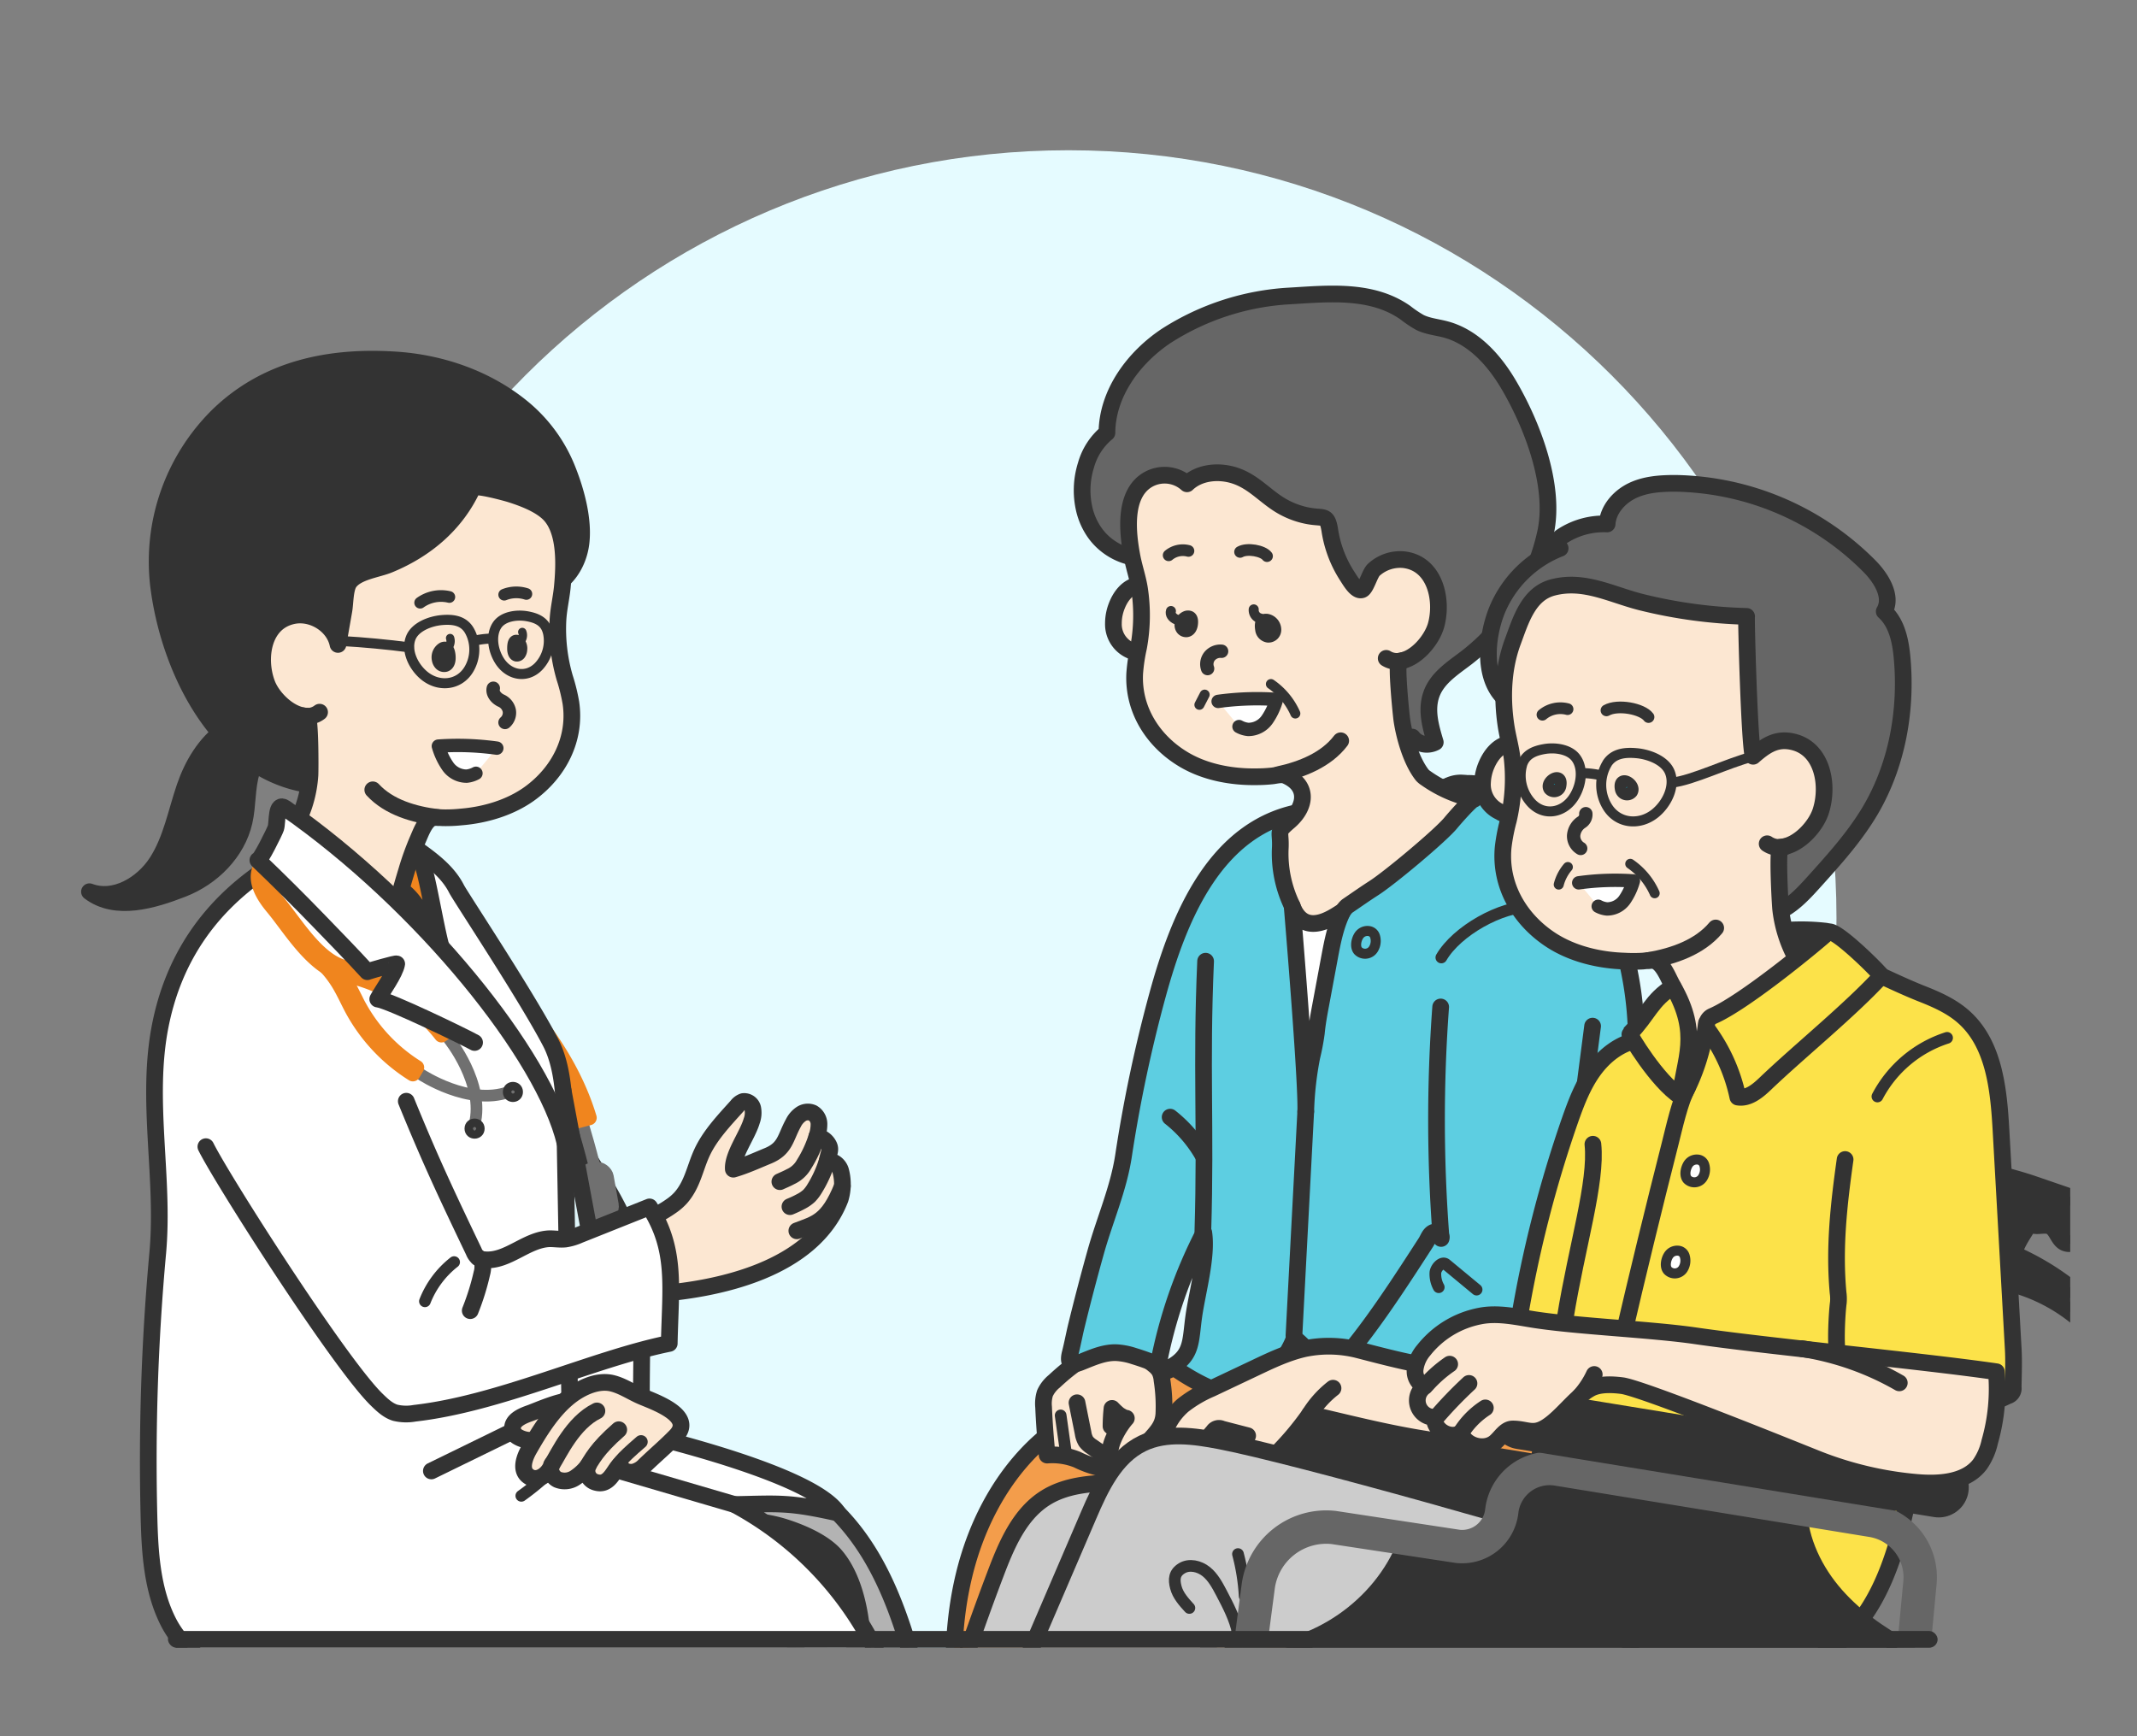 <svg id="design" xmlns="http://www.w3.org/2000/svg" xmlns:xlink="http://www.w3.org/1999/xlink" width="640" height="520" viewBox="0 0 640 520"><rect x="0" y="0" width="640" height="520" fill="#808080" stroke="none"/><defs><style>.cls-1,.cls-11,.cls-13,.cls-17,.cls-26,.cls-31,.cls-6,.cls-7{fill:none;}.cls-2{fill:#e5fbff;}.cls-3{clip-path:url(#clip-path);}.cls-4{fill:#f39d4b;}.cls-10,.cls-11,.cls-12,.cls-13,.cls-14,.cls-15,.cls-16,.cls-20,.cls-21,.cls-23,.cls-24,.cls-25,.cls-26,.cls-27,.cls-28,.cls-29,.cls-30,.cls-4,.cls-5,.cls-6,.cls-7,.cls-8,.cls-9{stroke:#333;}.cls-10,.cls-11,.cls-12,.cls-13,.cls-14,.cls-15,.cls-16,.cls-17,.cls-19,.cls-20,.cls-21,.cls-23,.cls-24,.cls-25,.cls-26,.cls-27,.cls-28,.cls-29,.cls-30,.cls-4,.cls-5,.cls-6,.cls-7,.cls-8,.cls-9{stroke-linecap:round;stroke-linejoin:round;}.cls-10,.cls-15,.cls-20,.cls-21,.cls-23,.cls-25,.cls-27,.cls-29,.cls-4,.cls-5,.cls-6,.cls-9{stroke-width:5px;}.cls-5{fill:#fce7d2;}.cls-17,.cls-19,.cls-24,.cls-7{stroke-width:3.5px;}.cls-22,.cls-25,.cls-8{fill:#333;}.cls-26,.cls-8{stroke-width:2.5px;}.cls-16,.cls-9{fill:#5dcee1;}.cls-10{fill:#666;}.cls-11,.cls-12,.cls-14{stroke-width:4px;}.cls-12{fill:#01b3cf;}.cls-13,.cls-16,.cls-30{stroke-width:3px;}.cls-14,.cls-15,.cls-30{fill:#fff;}.cls-17,.cls-19{stroke:#707070;}.cls-18,.cls-23{fill:#f0851e;}.cls-19{fill:#707070;}.cls-20,.cls-24{fill:#dff5f9;}.cls-21,.cls-28{fill:#b3b3b3;}.cls-27{fill:#ccc;}.cls-28{stroke-width:18px;}.cls-29{fill:#fce249;}.cls-31{stroke:#666;stroke-miterlimit:10;stroke-width:10px;}</style><clipPath id="clip-path"><rect class="cls-1" x="20" y="43.49" width="600" height="450"/></clipPath></defs><g id="_04" data-name="04"><path class="cls-2" d="M320,45C193,45,90,148,90,275c0,101.88,66.25,188.27,158,218.49H392C483.75,463.27,550,376.88,550,275,550,148,447,45,320,45Z"/><g class="cls-3"><path class="cls-4" d="M420.15,407.89a10.43,10.43,0,0,0-3.38.52,10.86,10.86,0,0,0-3.92,3.23,99.71,99.71,0,0,1-11.06,10.53,7.61,7.61,0,0,0-1.72-.6,13.7,13.7,0,0,0,.19-7.27,146.83,146.83,0,0,1-48.76-4.6c-14.17,6.31-31,13.05-42.18,24.07-10.44,10.28-17.22,23.92-20.62,38.08-4,16.56-3.59,33.9-1.33,50.78.14,1.1,21.51-.45,24.1-.53l0,.1a8.64,8.64,0,0,0,1.8,3.65,8.84,8.84,0,0,0,4,1.93c8.78,2.52,18.19,5.05,26.89,2.27.31-.1.61-.21.92-.33l46.89-2c-1.1-8.55-7.1-41.85,4.54-44.73,10.95-2.71,21.2-7.76,31.73-11.75,9.94-3.75,20.6-8,26.63-17.26,3.11-4.8,4.6-10.44,5.82-16a205.87,205.87,0,0,0,4.7-42.5C465.32,407.74,426,407.64,420.15,407.89Z"/><path class="cls-5" d="M352.78,441.72a9.35,9.35,0,0,0-1.27,5.23,4.35,4.35,0,0,0,3.26,3.91,4.37,4.37,0,0,0,4,7.4c.28,3.28,5.08,5,7.4,2.7a5.89,5.89,0,0,0,9.17.82c1.27-1.51,2-3.86,3.92-4.23a8.21,8.21,0,0,1,2.41.19c2.4.26,4.69-.93,6.78-2.13,3.64-2.07,7.21-4.28,10.7-6.6a102.73,102.73,0,0,0-16-21.44c-5.23,2.74-11.88.45-17.64,2.76A24.43,24.43,0,0,0,352.78,441.72Z"/><path class="cls-6" d="M355.21,450.23a33.46,33.46,0,0,1,4.87-6.19"/><path class="cls-6" d="M359.54,457.63a111.2,111.2,0,0,1,6.36-9.58"/><path class="cls-6" d="M365.9,461.75a20.74,20.74,0,0,1,5.33-8.24"/><path class="cls-5" d="M315.74,413.7a10,10,0,0,0-2.79,3.58,10.43,10.43,0,0,0-.41,4.13c.21,4.8.56,9.61,1.07,14.39a20,20,0,0,1,9,1.37,30.67,30.67,0,0,0,5.81,2.19,5.72,5.72,0,0,0,3-.12,12.76,12.76,0,0,0,1.8-1.19c1.54,2.19,4.38,3.09,6.26.79a25.81,25.81,0,0,0,2.14-3.94,20,20,0,0,1,2.33-3.16c2.37-2.8,4.36-4.5,4.61-8.25a50.54,50.54,0,0,0-.56-10.13,7.45,7.45,0,0,0-.71-2.68,6.61,6.61,0,0,0-1.63-1.83C334.43,399.41,324.72,405.36,315.74,413.7Z"/><path class="cls-7" d="M317.65,423.92l1.69,12c0,.16.08.36.25.39s.15-.34,0-.24"/><path class="cls-6" d="M322.55,420.13l1.82,9.06a6.76,6.76,0,0,0,.86,2.5,6.66,6.66,0,0,0,1.8,1.62q2.87,2,5.74,4c-1.51-3.5,2-9.7,4.55-12.54-.21.24-2.06-.91-2.29-1.07a22.4,22.4,0,0,1-2-1.88,52.56,52.56,0,0,0-.3,5.33,6.83,6.83,0,0,1,1.58,1.93"/><path class="cls-8" d="M432.46,234.56a.79.79,0,0,0-.52.36.84.84,0,0,0,.1.63,41.39,41.39,0,0,0,5,7.95c-.18-.22,8.78-6.25,7.39-8.65C442.84,232.18,434.66,233.82,432.46,234.56Z"/><path class="cls-9" d="M443.51,422.13c-10.34,1.19-16.9,11.16-25.58,17.23-4.45,3.11-15.24,12.5-20.13,10.63-3.92-1.5-9-9.83-12-13l-7.12-7.74a56,56,0,0,0,10.81-8.34,60.59,60.59,0,0,1-38.39-11.7c6-3.57,5.4-7.66,6.42-14.93s4.06-17.81,3-25.07a145.86,145.86,0,0,0-13.64,39.56c-2.4-1-4.86-1.88-7.35-2.64a20.06,20.06,0,0,0-5.13-1c-3.73-.15-7.26,1.47-10.73,2.86-3.15,1.26-3.89.13-3.16-2.73.69-2.7,1.19-5.45,1.85-8.17q2.7-11.06,5.76-22c2.72-9.78,6.86-19,8.37-29a423.75,423.75,0,0,1,10.18-48.1c6.21-22.68,17.22-51.08,44.33-55.05,8.68-1.27,17.47-1.2,26.2-2,3.46-.33,7.07-.45,10.19-1.83,3.6-1.59,5.93-4.69,10.26-4.6,5.16.11,13.28,5.22,17.76,7.84a60.86,60.86,0,0,1,15.33,12.9,79.64,79.64,0,0,1,17.42,36.71c5.63,28.94-2.17,57.43-9.59,85.12C473.83,394.75,464.84,419.68,443.51,422.13Z"/><path class="cls-7" d="M458.73,271.49c-9.2-.15-22.45,7.33-27.07,15.28"/><path class="cls-6" d="M431.46,301.59a459.74,459.74,0,0,0,.13,69.33c.43-1.22-1.22-2.3-2.35-1.8s-1.51,1.9-2.21,3c-14.18,22-22.15,33.57-37.52,48.78"/><path class="cls-7" d="M442.22,386.24l-9.13-7.56c-1.18-1-3,.9-3.21,2.41a8.13,8.13,0,0,0,1,4.43"/><path class="cls-6" d="M361.06,287.88c-1.38,31.54.12,49.38-.82,80.93"/><path class="cls-5" d="M334.45,181.48a14.23,14.23,0,0,0-1,5.25,8.56,8.56,0,0,0,5.43,8.21,4.75,4.75,0,0,0,3.78.17,4.54,4.54,0,0,0,1.43-1.26,13.37,13.37,0,0,0,1.38-14.64c-1.08-1.94-3.23-4.54-5.71-3.68S335.48,178.81,334.45,181.48Z"/><path class="cls-10" d="M324.76,152.67a25.16,25.16,0,0,1,.47-13.33,19.31,19.31,0,0,1,6.28-9.71c.09-11.86,8-22.58,17.88-29.11A76.22,76.22,0,0,1,386.2,88.64c11.59-.68,24.54-2.1,34.68,5a35,35,0,0,0,4.31,2.91c2.41,1.2,5.17,1.42,7.76,2.12,8.14,2.18,14.3,8.91,18.63,16.14,7.24,12.13,14.36,30.6,11.29,44.72a65,65,0,0,1-23.57,37.37c-4.05,3.11-8.72,6-10.53,10.81s-.36,9.83,1.07,14.6a5.46,5.46,0,0,1-6.88-1.55c1.8,2.55-7,6.31-9.34,4.27-2.74-2.45-1-11.17-.48-14.23.74-4.6.38-9.07,1-13.8.52-4.08-1.72-6.6-4.61-9.52-7.19-7.27-14.77-16.47-24.05-20.69-6.82-3.11-14-5.91-21.57-6.56-3.25-.28-6.12-.48-8.88,1.09-3,1.71-5.14,4.15-8.59,5.2-6.74,2.06-14.46-1.17-18.54-6.92A20.23,20.23,0,0,1,324.76,152.67Z"/><path class="cls-5" d="M427.09,233.1a5.85,5.85,0,0,1-1.11-.91c-3.29-4.13-5.34-11.26-6.13-16.44-.24-1.63-1.86-17.61-.77-17.73,4.92-.56,9.73-6.24,11-10.75,2.13-7.7-.34-18.62-9.73-19.65a11.69,11.69,0,0,0-8.89,3c-1.23,1.08-2.32,5.52-3.56,6-1.7.62-3.6-2.83-4.51-4.21a34.78,34.78,0,0,1-5.13-13.59c-.79-4.86-1.74-3.47-6.35-4.3a25,25,0,0,1-9.12-3.61c-4.52-2.94-7.84-6.88-13.21-8.55-4.78-1.48-10.47-.91-14.09,2.54a10,10,0,0,0-11.92-1.11c-7.17,4.42-5.88,15.92-4.52,23,.64,3.3,1.78,6.52,2.26,9.83a52.69,52.69,0,0,1-.33,17.32,53.06,53.06,0,0,0-1.15,7.72c-.57,11.06,5.7,20.64,15.11,26.06,6.25,3.59,13.86,5,21,4.92a45.57,45.57,0,0,0,5.23-.27c1.11-.15,2.73-.57,3.82-.1,7,3,6.19,9.39,1,13.81-3.94,3.37-2.26,2.6-2.58,8.21A35.91,35.91,0,0,0,387,271.34c2.76,8.94,6,14.81,10.45,9.72,1.59-1.84,4.18-8.44,6.16-9.78,2.59-1.76,5.15-3.57,7.78-5.26,4.72-3,20.06-15.83,23.11-19.57.77-.95,6.23-7.22,7-7.09A38.78,38.78,0,0,1,427.09,233.1Z"/><path class="cls-11" d="M361.66,200.24a3.82,3.82,0,0,1,.6-3.71,4.21,4.21,0,0,1,3.59-1.48"/><path class="cls-6" d="M382.89,232c7-1.51,14.31-4.45,18.63-10.14"/><path class="cls-6" d="M420.28,197.78a6.1,6.1,0,0,1-5.13-.6"/><path class="cls-12" d="M381.72,188.5a1.83,1.83,0,0,1-2,1.95,2.19,2.19,0,0,1-1.82-2c-.12-.64-.32-2.33.78-2.58a1.91,1.91,0,0,1,.89,0A2.84,2.84,0,0,1,381.72,188.5Z"/><path class="cls-13" d="M375.47,182.51a2.58,2.58,0,0,0,1.93,2.71"/><path class="cls-12" d="M353.76,187.15a1.8,1.8,0,0,0,.36,1.16,1.44,1.44,0,0,0,1.21.53c.87-.09,1.28-1,1.4-1.71.1-.55.26-2-.59-2.24a1.39,1.39,0,0,0-.7,0A2.44,2.44,0,0,0,353.76,187.15Z"/><path class="cls-13" d="M350.68,183c-.31,1,.38,2,1.63,2.55"/><path class="cls-14" d="M364.81,210.07a85.3,85.3,0,0,1,17.5-.6,20.11,20.11,0,0,1-2.79,6,6.89,6.89,0,0,1-5.67,3,7.09,7.09,0,0,1-2.79-.86"/><path class="cls-6" d="M426,432.59c5.87-5.62,15.13-16.51,23.77-26.44a85.45,85.45,0,0,0,19.82-42l7.37-56.82"/><path class="cls-6" d="M350.44,334.59a39.25,39.25,0,0,1,10,11.72"/><path class="cls-13" d="M380.62,204.88a21,21,0,0,1,7.31,8.81"/><path class="cls-13" d="M359.2,211.09l1.58-3.05"/><path class="cls-7" d="M350,166.31a6.66,6.66,0,0,1,5.92-1.31"/><path class="cls-7" d="M379.46,166.56c-1.21-1.61-5.93-2.49-8.08-1.26"/><path class="cls-15" d="M391.05,332.88c.33-9.28-4.08-61.54-4.08-61.54,4.42,11.51,15.81.26,15,1.92-2,4.16-2.91,8.78-3.76,13.34l-2.72,14.61c-.51,2.71-1,5.43-1.26,8.19a68.25,68.25,0,0,1-1.34,7.07A99.45,99.45,0,0,0,391.05,332.88Z"/><line class="cls-6" x1="391.05" y1="332.88" x2="387.52" y2="400.02"/><path class="cls-15" d="M381.47,410.37a47.6,47.6,0,0,1-10.83,7.47,67.16,67.16,0,0,0,17.54,3.26,3.44,3.44,0,0,0,1.28-.09,3.55,3.55,0,0,0,1.33-1c3.27-3.27,4.88-5.78,8.15-9-2.67-1-9.39-9.29-11.33-10.14A28.31,28.31,0,0,1,381.47,410.37Z"/><path class="cls-16" d="M406.88,280.35a3.07,3.07,0,0,1,3.19-1.48,2.24,2.24,0,0,1,1.76,1.66,4.62,4.62,0,0,1-.54,3.76,2.93,2.93,0,0,1-4.58.46C405.73,283.58,406.17,281.5,406.88,280.35Z"/><path class="cls-15" d="M153.24,312.81c44.06,63.83,38.85,56.81,38.85,106.4-6,4.14-12.15,8.32-19.06,10.7s-14.84,2.76-21.33-.62a220.06,220.06,0,0,0-1.85-68.43"/><path class="cls-17" d="M173.1,332.05c1,2.49,5.33,17.72,5.61,20.38"/><path class="cls-18" d="M172.77,338.07c-3.6-13.66-11.42-24.3-14.76-28.84-.72-1-1.24-1.67-1.59-2.22l5.64-3.61c.23.37.74,1.07,1.33,1.87,3.39,4.6,11.09,15.07,15.22,28.86a2.24,2.24,0,0,1-1.57,2.81Z"/><rect class="cls-19" x="175.2" y="349.74" width="7.66" height="14.93" rx="3.21" transform="translate(-60.05 37.07) rotate(-10.13)"/><path class="cls-20" d="M168.65,326.6l10.49,56.19a4.47,4.47,0,0,1,0,2.59,4.42,4.42,0,0,1-2.15,1.86l-6.34,3.4c-.4.22-1,.42-1.28.08s.55-.85.52-.39"/><path class="cls-21" d="M240.68,501.47a188.73,188.73,0,0,1,34.81,4.09c-4.81-18.93-10.83-38.5-24.54-52.41-10.44-10.6-28.13-10.87-42.17-5.95A112.45,112.45,0,0,1,240.68,501.47Z"/><path class="cls-22" d="M260.29,504l-10-15.4c-8.7-13.47-17.93-27.44-31.85-35.41,1.57.9,7-.14,9.05.09a44.39,44.39,0,0,1,9.33,2.1c5.2,1.76,11.73,4.7,15.35,9C260.41,474.08,261.91,492,260.29,504Z"/><path class="cls-15" d="M78.58,260.92C62.24,272.18,51.89,287.49,48,307.19c-4.41,22.35,1.3,45.48-.76,68.08A684.24,684.24,0,0,0,44.61,454c.27,10.89.89,22.15,5.84,31.84C57.9,500.36,74.91,503.42,89.62,506c9.62,1.69,19.48,1.28,29.19.77l32.4-1.67c10.4-.54,20.8-1.34,31.13-2.69,7.47-1,15-1.44,22.53-1.91l15.6-1a159.6,159.6,0,0,1,18.68-.44c8.76.49,17.45,2.41,26.21,2.05A100.39,100.39,0,0,0,220,450.61c13.64-.26,16.22-.75,30.94,2.54-8.42-13-66.47-25.61-70.71-26.53a52.28,52.28,0,0,0-9.49-1.17l-1.5-83.13c-.17-9.55.08-21.62-4.33-30.09-7.29-14-27.12-43.86-28.18-46-2.65-5.24-7.6-8.84-12.38-12.24"/><path class="cls-23" d="M133.18,286.54c-3.89-5.57-6.54-14.5-11.67-19a5.77,5.77,0,0,1-1.58-1.8,5.51,5.51,0,0,1-.4-2c-.74-9.71,1.57-15.6,6.77-5.5C128.13,261.84,131.36,283.94,133.18,286.54Z"/><path class="cls-17" d="M126.12,321.82s14.37,9.53,26.23,5.22"/><path class="cls-17" d="M134.43,311.15s10.86,13.39,7.7,25.61"/><path class="cls-18" d="M133.47,311.82a2.21,2.21,0,0,1-3-.44,47.06,47.06,0,0,0-27.63-17.19c-8.26-1.66-14.44-9.9-19.4-16.52-1.18-1.57-2.3-3.06-3.35-4.33-2-2.43-7.29-8.87-3.89-15L82,261.53c-.8,1.46.27,4,3.2,7.56,1.14,1.39,2.3,2.94,3.53,4.57,4.28,5.71,9.61,12.82,15.37,14a53.8,53.8,0,0,1,31.62,19.68,2.25,2.25,0,0,1-.46,3.22Z"/><path class="cls-18" d="M125.6,322.74a2.24,2.24,0,0,1-3.14.79,54.42,54.42,0,0,1-18.78-19.88c-.59-1.09-1.15-2.2-1.7-3.31-.82-1.64-1.6-3.19-2.49-4.65A30,30,0,0,0,96,291.08l4.9-4.54a35.71,35.71,0,0,1,4.29,5.66c1,1.71,1.92,3.46,2.77,5.15.52,1,1,2.08,1.59,3.1A47.66,47.66,0,0,0,126,317.83a2.22,2.22,0,0,1,.73,3Z"/><circle class="cls-7" cx="142.13" cy="338.02" r="1.26"/><path class="cls-5" d="M230,346.17c-3.41,1.4-6.88,3-10.38,4-.29-4.19,4.26-10.15,5.5-14.44a7,7,0,0,0,.31-3.82,2.63,2.63,0,0,0-2.87-2,3.88,3.88,0,0,0-1.83,1.36c-3.82,4.26-8.12,8.74-10.53,14-2.13,4.65-2.81,9.5-6.37,13.52a16.39,16.39,0,0,1-2.9,2.48,34.07,34.07,0,0,1-3.21,2,57.83,57.83,0,0,1-7.38,3.26,1.44,1.44,0,0,0-.7.42,1.4,1.4,0,0,0-.23.73c-.32,3,.76,5.69,2,8.4a34.09,34.09,0,0,1,3.14,11.59c20.4-1.27,48.88-7.34,57.08-28.56a15.32,15.32,0,0,0,.14-8.44c-.46-1.69-2.24-3.26-4.08-2.75.39-2.41,1.22-3.34.6-4.75a4.76,4.76,0,0,0-3.66-2.75,11.33,11.33,0,0,0,.64-3.91,3.85,3.85,0,0,0-1.87-3.16,3.61,3.61,0,0,0-3.45.29,6.93,6.93,0,0,0-2.34,2.69C235.16,340.77,235.24,344,230,346.17Z"/><path class="cls-6" d="M247.66,347.91a35.56,35.56,0,0,1-3.81,8.26,11.36,11.36,0,0,1-1.55,2,11.23,11.23,0,0,1-2.52,1.72c-1,.55-2.11,1.05-3.2,1.5"/><path class="cls-6" d="M244.63,340.4a35.16,35.16,0,0,1-3.81,8.26,8.8,8.8,0,0,1-4.07,3.75c-1,.55-2.1,1-3.19,1.5"/><path class="cls-6" d="M252.28,355.27c-4.31,10.78-8.09,11.21-13.64,13.36"/><path class="cls-15" d="M121.68,329.82c7.18,17.61,12,27.81,20.22,45a4.59,4.59,0,0,0,1.32,1.88,3.88,3.88,0,0,0,1.94.6c6.88.59,12.57-6.11,19.48-6.3,1.56,0,3.12.26,4.66.1a16,16,0,0,0,4.22-1.25l21-8.38c8.15,12.87,6.27,23.76,5.91,40.89-23,4.69-50.71,18-76.24,20.91a14.12,14.12,0,0,1-5.83-.15c-2.18-.68-3.9-2.32-5.53-3.91-11.17-10.88-46.15-65.65-51.17-75.78"/><path class="cls-20" d="M143.22,376.66a2.7,2.7,0,0,1,1.35,2.11,7.29,7.29,0,0,1-.25,2.58,74,74,0,0,1-3.49,11.19"/><path class="cls-24" d="M136,378a27.79,27.79,0,0,0-8.74,11.74"/><path class="cls-20" d="M165.36,422.16a36.59,36.59,0,0,1-7.23,4.25l-28.94,14.14"/><path class="cls-24" d="M171.54,433.34A74.3,74.3,0,0,1,156.13,448"/><line class="cls-6" x1="220.01" y1="450.61" x2="179.16" y2="438.65"/><path class="cls-25" d="M173.76,164.09c.09-.44.16-.88.22-1.32.9-7.09-1.45-15.65-4.08-22.22a45.77,45.77,0,0,0-13.3-18.28c-10.69-8.81-24.37-13.57-38.12-14.46-19.65-1.28-38.66,2.52-53.25,16.76A61.4,61.4,0,0,0,47.44,175c3.18,26.72,19.76,59.82,50.25,60.43,1.91,0,.28-16.25,0-17.49-.91-4,1.08-6.71,3.67-9.89,5.76-7.07,12.75-13.21,17.51-21.06a40.26,40.26,0,0,0,3-6.22c1.14-2.89,1.12-2.4,4.2-1.88a36.76,36.76,0,0,0,14.06-.37c5.72-1.27,8.6-3.14,14.68-2.07a18.87,18.87,0,0,0,9.47-.26C169.38,174.4,172.71,169.37,173.76,164.09Z"/><path class="cls-5" d="M86.83,250a36.79,36.79,0,0,0,6-17.84c.09-1.64.16-17.66-.92-17.68-4.94-.09-10.27-5.27-11.94-9.63-2.85-7.44-1.44-18.52,7.79-20.44,5.79-1.21,12.28,2.8,13.46,8.6.59-3.4,1.19-6.79,1.78-10.18.39-2.21.29-6.61,1.67-8.48,2.37-3.18,8.33-3.81,11.77-5.22,11-4.51,20.06-12.09,25.11-23,.55-1.19,10.22,1.51,11.37,1.87,3.73,1.19,8.43,2.95,11.33,5.69,5.26,5,4.78,15.51,4.16,22.07-.32,3.33-1.14,6.64-1.31,10a52.18,52.18,0,0,0,2,17.16,54.91,54.91,0,0,1,1.87,7.56c1.62,10.93-3.69,21-12.52,27.32-5.86,4.16-13.28,6.32-20.39,6.89a43.51,43.51,0,0,1-5.22.23c-1.12,0-2.77-.31-3.81.27-1.82,1-3,4.19-3.79,6a81.24,81.24,0,0,0-3.47,9.59c-1.64,5.39-3.32,11.08-3.79,16.72,0-.14-5.84-2.73-6.3-3a29.72,29.72,0,0,1-7.17-5.11q-4.35-4.14-8.61-8.35c-3.08-3-6.46-5.38-9-9a1.79,1.79,0,0,1-.45-1.08.64.64,0,0,1,0-.2A2.31,2.31,0,0,1,86.83,250Z"/><path class="cls-11" d="M151.24,216.38a3.82,3.82,0,0,0,1.29-3.52,4.2,4.2,0,0,0-2.41-3c-1.46-.65-2.79-2.18-2.38-3.73"/><path class="cls-6" d="M131.11,244.84c-7.08-.84-14.64-3.05-19.47-8.29"/><path class="cls-6" d="M90.71,214.38a6,6,0,0,0,5-1.08"/><path class="cls-25" d="M55.34,235.79c-2.58,7.55-4,15.65-8.31,22.37s-12.79,11.76-20.24,8.91c7.87,6,19.1,2.56,27.92-.87S71,255.31,73.12,246.09c1.12-4.94.71-10.16,2.21-15,.81-2.6,2.15-5,2.6-7.72,1.32-7.85-5.47-8.52-10.47-5C61.48,222.52,57.66,229,55.34,235.79Z"/><path class="cls-13" d="M140.65,189a11.6,11.6,0,0,1-.3,11.58c-2.95,4.77-8.92,5.23-13.14,1.89-3.27-2.59-5.74-7.45-4.19-11.43,1.27-3.26,5.72-5,9.23-5.32,3.09-.27,6.26,0,8.11,2.8C140.46,188.69,140.56,188.85,140.65,189Z"/><path class="cls-13" d="M164.08,189.39a11.2,11.2,0,0,1-2.81,10.25c-3.51,3.58-8.59,2.64-11.38-1.3-2.16-3.05-3.15-7.94-1-11.14,1.78-2.62,5.87-3.16,8.87-2.65,2.64.46,5.24,1.41,6.16,4.34C164,189.05,164,189.22,164.08,189.39Z"/><path class="cls-12" d="M131.31,197.46a2.54,2.54,0,0,0,.65,1.37,1.48,1.48,0,0,0,1.42.4c.9-.28,1.12-1.45,1.08-2.4,0-.71-.21-2.55-1.17-2.65a1.17,1.17,0,0,0-.72.19A3,3,0,0,0,131.31,197.46Z"/><path class="cls-26" d="M134.8,191.1a2.9,2.9,0,0,1-1,3.21"/><path class="cls-12" d="M155.9,194.53a2.31,2.31,0,0,1-.34,1.14.86.86,0,0,1-.86.46c-.58-.13-.79-1-.81-1.79,0-.56,0-2,.59-2.21a.61.61,0,0,1,.47.08A2.49,2.49,0,0,1,155.9,194.53Z"/><path class="cls-26" d="M156.41,189.28a2.66,2.66,0,0,1-.65,2.92"/><path class="cls-13" d="M142.26,191.85a24.77,24.77,0,0,1,4.7-.59"/><path class="cls-13" d="M102.53,192c6.11.33,13.84,1.06,19.91,1.87"/><path class="cls-7" d="M134.57,178.8a10.73,10.73,0,0,0-8.74,1.71"/><path class="cls-7" d="M151,178.11a9.84,9.84,0,0,1,6.64-.22"/><path class="cls-15" d="M142.13,312.23c-3-1.68-25.58-12.64-29-13,1.45-2.67,5.09-7.55,5.68-10.53.06-.34-8.28,2.09-8.8,2.33-4.71-5.17-9.59-10.12-14.45-15.17q-9-9.3-18.33-18.23c.56.53,5.1-8.73,5.37-9.6.59-1.89-.09-8,2.8-6,41,28.57,77.67,74.23,83.82,100.31"/><circle class="cls-7" cx="153.61" cy="327.04" r="1.26"/><path class="cls-5" d="M158.73,423.25c-2.09.73-4.44,1.75-5.09,3.54a3,3,0,0,0,1.33,3.49,7.7,7.7,0,0,0,4.37,1.1,13.84,13.84,0,0,0,9.25-3.63c1.42-1.34,4.92-6.46,2.67-7.9C169.44,418.69,160.89,422.48,158.73,423.25Z"/><path class="cls-5" d="M189.37,440.93a4.24,4.24,0,0,1-2.49-.55c-.28-.17-1.54-1.4-1.12-1.81-2.11,2-3.29,6.54-7.27,5.4a3.56,3.56,0,0,1-2.29-5.09,16.54,16.54,0,0,1-4,3.74,5.66,5.66,0,0,1-5.22.52c-1.64-.8-2.61-3-1.69-4.57-.87,2.85-4.41,5.71-7.24,3.39-2.29-1.88-1-5.45.48-8,2.83-4.94,6.48-10.94,11.24-15,3.47-3,8.88-5.83,13.63-4.65,3,.74,5.72,2.6,8.53,3.83,3.71,1.63,16.38,5.79,10.49,11.92-2.79,2.9-6,5.6-9.43,8.9a6.63,6.63,0,0,1-3.57,2Z"/><path class="cls-6" d="M165.33,438.57c2.06-3.21,6.18-12.45,13.44-16"/><path class="cls-6" d="M175.31,440.2c2.06-3.21,3.16-6,10-12"/><path class="cls-11" d="M183.3,441.35c2.06-3.21,1.93-3.7,8.68-9.52"/><path class="cls-14" d="M148.79,224.07a84.67,84.67,0,0,0-17.51-.61,20.38,20.38,0,0,0,2.8,6,6.87,6.87,0,0,0,5.67,3,7.43,7.43,0,0,0,2.79-.86"/><path class="cls-27" d="M278,531.88q8.85-30.76,20.23-60.73c3.27-8.62,7.17-17.76,15-22.61,6-3.73,13.43-4.3,20.51-4.46a242.65,242.65,0,0,1,32,1.37l-7.28,91.67"/><line class="cls-28" x1="368.22" y1="429.62" x2="493.27" y2="450.04"/><path class="cls-25" d="M608,366c.7,2,3.75.51,5.73,1.17,2.24.74,2.56,4.14,4.73,5.06,1.29.55,2.76,0,4.17.08,2.84.09,5,2.45,7.13,4.35s5.28,3.52,7.69,2a19,19,0,0,0,4-9.41,4.39,4.39,0,0,0-.2-2.39c-.56-1.23-2-1.78-3.23-2.21l-28.82-9.91c-3.9-1.34-8.58-2.61-12.59-3.57a184.3,184.3,0,0,0-1.7,31.93,51.94,51.94,0,0,1,38,23.72c1.65-.07,2.75-1.93,2.61-3.57a8.55,8.55,0,0,0-2.17-4.36,78.48,78.48,0,0,0-30.06-23.24C603.49,372.52,606.61,368.85,608,366Z"/><path class="cls-25" d="M532.93,279.42c-.17.18-.46-.16-.34-.37a.77.77,0,0,1,.64-.28,64.4,64.4,0,0,1,13.6.12c-2.78,4.28-5,9-8.42,12.77C537,287.27,536.46,282.41,532.93,279.42Z"/><path class="cls-10" d="M563,173.42a24.46,24.46,0,0,0-3.08-3.8,83.89,83.89,0,0,0-58.13-24.86c-4.39,0-8.92.27-12.89,2.17s-7.29,5.64-7.59,10a22.74,22.74,0,0,0-13.68,3.82c-1.34.9-2,3.65-.39,3.47a33.68,33.68,0,0,0-18.92,18.57c-4,10-4.6,25.81,7.77,29.4,3.27.94,6.69.5,9.95-.24,6.32-1.44,9.44.36,15.5,1.39a38.64,38.64,0,0,0,14.77-.35c3.19-.71,3.15-1.22,4.5,1.74a43,43,0,0,0,3.52,6.37c5.41,8,13.07,14,19.48,21.14,2.89,3.2,5.11,5.94,4.38,10.18-1.45,8.35-.37,13.71,3.07,21.21,4.89-1.72,8.58-5.71,12.06-9.57,6.15-6.82,12.36-13.71,17-21.66,7.88-13.56,10.75-29.75,9.33-45.38-.46-5.06-1.57-10.49-5.35-13.89C566.09,180.11,565,176.54,563,173.42Z"/><path class="cls-5" d="M445.28,228.9a14.89,14.89,0,0,0-1.29,5.45,9,9,0,0,0,5.29,8.84,4,4,0,0,0,5.51-.89,14,14,0,0,0,2.14-15.25c-1.05-2.09-3.18-4.9-5.81-4.12S446.49,226.16,445.28,228.9Z"/><path class="cls-5" d="M540.49,290.79a21.28,21.28,0,0,1-1.51-2,40,40,0,0,1-5.7-16.48c-.18-1.72-1.12-18.51,0-18.59,5.18-.35,10.48-6.06,12-10.73,2.59-7.95.52-19.49-9.25-21-4.6-.72-7.76,1.69-11,4.51-1.16-4.27-2.13-41.89-1.95-41.89a145.69,145.69,0,0,1-31.44-4.24c-9-2.24-17.21-6.91-26.63-4.42-7.34,1.94-9.61,9.94-12,16.36-2.9,7.9-3.23,16.62-2,24.89.51,3.48,1.55,6.9,1.9,10.39a54.78,54.78,0,0,1-1.17,18.11,56,56,0,0,0-1.56,8c-1.12,11.55,5,21.87,14.58,28,6.36,4.05,14.26,5.92,21.74,6.15a47.85,47.85,0,0,0,5.49,0c1.17-.1,2.89-.47,4,.08,2,1,3.37,4.23,4.3,6.05,3.67,7.17,5.88,13.31-2.83,18,.22,5,5.13,8.9,10.13,9.5s9.95-1.32,14.42-3.64a91,91,0,0,0,26.32-21.08C547.15,298.09,542.85,293.62,540.49,290.79Z"/><path class="cls-11" d="M473.39,254.11a4.29,4.29,0,0,1-2.11-3.86,5.27,5.27,0,0,1,2.46-4.05,2.72,2.72,0,0,0,1.19-2.5"/><path class="cls-6" d="M493.83,287.66c7.38-1.25,15.19-4,20-9.73"/><path class="cls-6" d="M534.57,253.58a6.38,6.38,0,0,1-5.33-.87"/><path class="cls-12" d="M466.85,236a1.77,1.77,0,0,0,.24-.61c.83-4.23-4.14-1.2-2.89.82a1.67,1.67,0,0,0,2.65-.21Z"/><path class="cls-12" d="M485.88,236.94a1.72,1.72,0,0,1-.25-.62c-.83-4.23,4.14-1.19,2.89.82a1.63,1.63,0,0,1-1.81.47A1.65,1.65,0,0,1,485.88,236.94Z"/><path class="cls-7" d="M461.94,214.06a8.41,8.41,0,0,1,7.52-1.67"/><path class="cls-7" d="M493.71,214.76c-1.88-2.52-9.25-3.9-12.6-2"/><path class="cls-14" d="M472.8,264.41a79.36,79.36,0,0,1,16.38-.57,19,19,0,0,1-2.61,5.62,6.45,6.45,0,0,1-5.31,2.77,7,7,0,0,1-2.62-.8"/><path class="cls-13" d="M488.24,258.72a21,21,0,0,1,7.31,8.81"/><path class="cls-13" d="M469.55,259.68a13.09,13.09,0,0,0-2.73,5.25"/><path class="cls-13" d="M481.05,229.12a12.51,12.51,0,0,0,.34,12.51c3.18,5.16,9.63,5.66,14.2,2.05,3.53-2.8,6.2-8.05,4.52-12.36-1.37-3.52-6.18-5.4-10-5.74-3.34-.3-6.77,0-8.76,3C481.26,228.77,481.16,228.94,481.05,229.12Z"/><path class="cls-13" d="M455.74,229.53a12.07,12.07,0,0,0,3,11.08c3.79,3.87,9.29,2.86,12.3-1.41,2.34-3.3,3.41-8.58,1.06-12-1.92-2.83-6.35-3.42-9.58-2.86-2.86.5-5.66,1.52-6.66,4.69C455.84,229.17,455.78,229.35,455.74,229.53Z"/><path class="cls-13" d="M479.32,232.19a27.16,27.16,0,0,0-5.08-.64"/><path class="cls-13" d="M525.05,226.54c-7.82,2.05-18.13,7.18-24.31,7.86"/><path class="cls-5" d="M440.39,432.77c-18.38-1.82-30.2-5-48.17-9.2a88.88,88.88,0,0,1-10.67,12.57c-3,2.9-7.16,5.78-11,4.16A61.87,61.87,0,0,1,373.65,430l-7.71-2a2,2,0,0,0-2.56.71c-3.57,4.08-6.5,9-11.19,11.68a3.68,3.68,0,0,1-1.79.63,2.94,2.94,0,0,1-2.66-2.41,15.28,15.28,0,0,1,0-3.94,19,19,0,0,1,6.56-13.79,37.71,37.71,0,0,1,8.5-5L376,409.63c4.7-2.24,9.46-4.48,14.53-5.66a35.62,35.62,0,0,1,16.17.31c14,3.63,21.38,5.54,35.82,6.39,4.8.29,8.81,4.61,12.2,8C450.5,423.76,444.58,427.69,440.39,432.77Z"/><path class="cls-6" d="M392.22,423.57a29.92,29.92,0,0,1,7-7.8"/><path class="cls-29" d="M549.09,493.27c10.27-7.44,15.81-19.76,19.29-31.95s4.85-24.77,10-36.36a77.78,77.78,0,0,0,22.85-6.88,2.33,2.33,0,0,0,1.69-2.61c.06-3.63.23-8.05,0-11.67q-1.81-32.55-3.64-65.1c-.69-12.35-2-26.09-11.32-34.24-3.68-3.23-8.28-5.22-12.83-7-8.34-3.33-17.13-8.09-25.62-11-6.64,4.88-14.07,8.56-21.46,12.21-5.77,2.84-11.27,5-17,7.8a62.43,62.43,0,0,1-7,21.91c-.09.17-.22.36-.41.34s-.17-.39,0-.32c-4-5.77-9-11.12-13-16.9-5.48.92-10.18,4.63-13.43,9.13s-5.23,9.78-7.06,15a363.25,363.25,0,0,0-15.26,60,17.36,17.36,0,0,1-1.81,6.16c-2.19,3.64-6.84,5.23-9.06,8.86,6.28,7.74,13.61,16.46,19.89,24.2a88.94,88.94,0,0,0,10,11c4.37,3.86,9.44,6.82,14.48,9.77C509.08,467.65,528.5,481,549.09,493.27Z"/><path class="cls-29" d="M503.23,328.36c-7-4.51-15.37-18.55-15.16-18.76,5.55-5.7,6.43-10.07,13-14.12C509.32,309.85,504.43,317.18,503.23,328.36Z"/><path class="cls-6" d="M505.36,325.69c-2.26,4.2-3.95,12-5.12,16.6q-7.49,29.41-14.37,59"/><path class="cls-30" d="M505.5,348.81a3.13,3.13,0,0,1,1.18-1.16,3.18,3.18,0,0,1,2-.33,2.25,2.25,0,0,1,1.76,1.67,4.63,4.63,0,0,1-.54,3.76,2.93,2.93,0,0,1-4.58.46C504.35,352,504.8,350,505.5,348.81Z"/><path class="cls-30" d="M499.63,376.1a3.13,3.13,0,0,1,1.18-1.16,3.18,3.18,0,0,1,2-.33,2.24,2.24,0,0,1,1.76,1.67,4.66,4.66,0,0,1-.53,3.76,2.93,2.93,0,0,1-4.58.45C498.48,379.33,498.93,377.24,499.63,376.1Z"/><path class="cls-6" d="M552.58,347.28c-1.88,13.39-3.35,26.4-2.1,39.93a12.81,12.81,0,0,1,.08,2.9c-.44,3.28-.85,11.73-.31,15"/><path class="cls-27" d="M299.66,515.19,326,453.89c3.63-8.46,7.9-17.61,16.2-21.61,7.1-3.42,15.48-2.2,23.23-.71,22.38,4.29,102.82,27,124.36,34.4.92,5.4.25,11.67-.07,17.14-1,16.23-7.93,31.43-14.77,46.18"/><path class="cls-7" d="M370.74,489.12c-.87-4.26-2.91-8.18-4.92-12-1.23-2.33-2.5-4.74-4.55-6.4s-5.09-2.39-7.35-1-2.4,3.3-1.77,5.7,2.37,4.34,4.05,6.17"/><path class="cls-7" d="M370.76,465.45a63.24,63.24,0,0,1,2,12.6"/><path class="cls-6" d="M376.84,475c-6.12,16-14,34.74-22.1,49.85"/><path class="cls-25" d="M568.61,542,571.09,494c-8.4-4.55-16.39-10.15-22.46-17.53s-10.14-16.68-10-26.24c-23.38-3.1-46.86-8.58-70.47-9.38-3.42-.11-7-.09-10,1.6-5.86,3.31-6.88,11.44-11.61,16.23-6.5,6.59-16.57,5.91-25.57,3.75-7.42,18.71-26.7,32.09-46.84,32.48l-3.61,28.32"/><path class="cls-31" d="M370.5,523.21,376.84,475a20.55,20.55,0,0,1,22.6-17.51l37.14,5.65a11.94,11.94,0,0,0,13.17-10.5h0A14.43,14.43,0,0,1,466.4,440l94.27,15.39A17.22,17.22,0,0,1,575,474l-6.42,68"/><line class="cls-28" x1="455.56" y1="425.05" x2="580.62" y2="445.47"/><path class="cls-5" d="M485.75,415c5.94.72,50.93,18.93,58.27,21.86A105.49,105.49,0,0,0,574.17,444c6.78.57,14.64,0,18.77-5.39a18.84,18.84,0,0,0,2.95-6.77,57.73,57.73,0,0,0,2-21c-22.6-3.28-67.57-7.49-90.16-10.77-13.16-1.91-34.87-2.8-47.93-4.79-5.38-.82-11.15-2.21-16.61-1.11a28.29,28.29,0,0,0-16.84,10.27,10.92,10.92,0,0,0-2.54,5.68,5,5,0,0,0,2.88,5.13,5.06,5.06,0,0,0,2.93,9.25c-.37,3.78,4.72,6.78,7.85,4.62,1.37,3.93,7,5.51,10.25,2.86,1.76-1.45,3.06-4,5.34-4,4.07,0,5.92,1.81,9.69-.39,3.6-2.09,7.18-6.63,10.42-9.4a15.45,15.45,0,0,1,3.42-2.44C478.93,414.61,482.21,414.55,485.75,415Z"/><path class="cls-6" d="M427.32,414.57a38.34,38.34,0,0,1,6.84-6"/><path class="cls-6" d="M430.69,423.89a124.44,124.44,0,0,1,9.25-9.55"/><path class="cls-6" d="M437.05,429.91a24,24,0,0,1,7.79-8.24"/><path class="cls-29" d="M563.49,292.28c-9.62,10.45-24.55,22.48-34.82,32.3-2.29,2.18-5.08,4.51-8.21,4a52.22,52.22,0,0,0-8.81-19.85,2.93,2.93,0,0,1,1.21-4.38c9.86-4.24,32-22.7,34.61-25.14C549.24,277.59,562.78,291.1,563.49,292.28Z"/><path class="cls-7" d="M562.26,328.4a36.05,36.05,0,0,1,20.86-17.56"/><path class="cls-6" d="M477.05,342.7c1.21,11.42-4.82,30.52-8.3,52.09"/><path class="cls-6" d="M539.7,403.93a85,85,0,0,1,29.11,10.24"/><path class="cls-6" d="M477.45,411.66a26,26,0,0,1-4.28,6.49"/></g><rect class="cls-22" x="50.3" y="488.49" width="529.99" height="5" rx="2.5"/></g></svg>